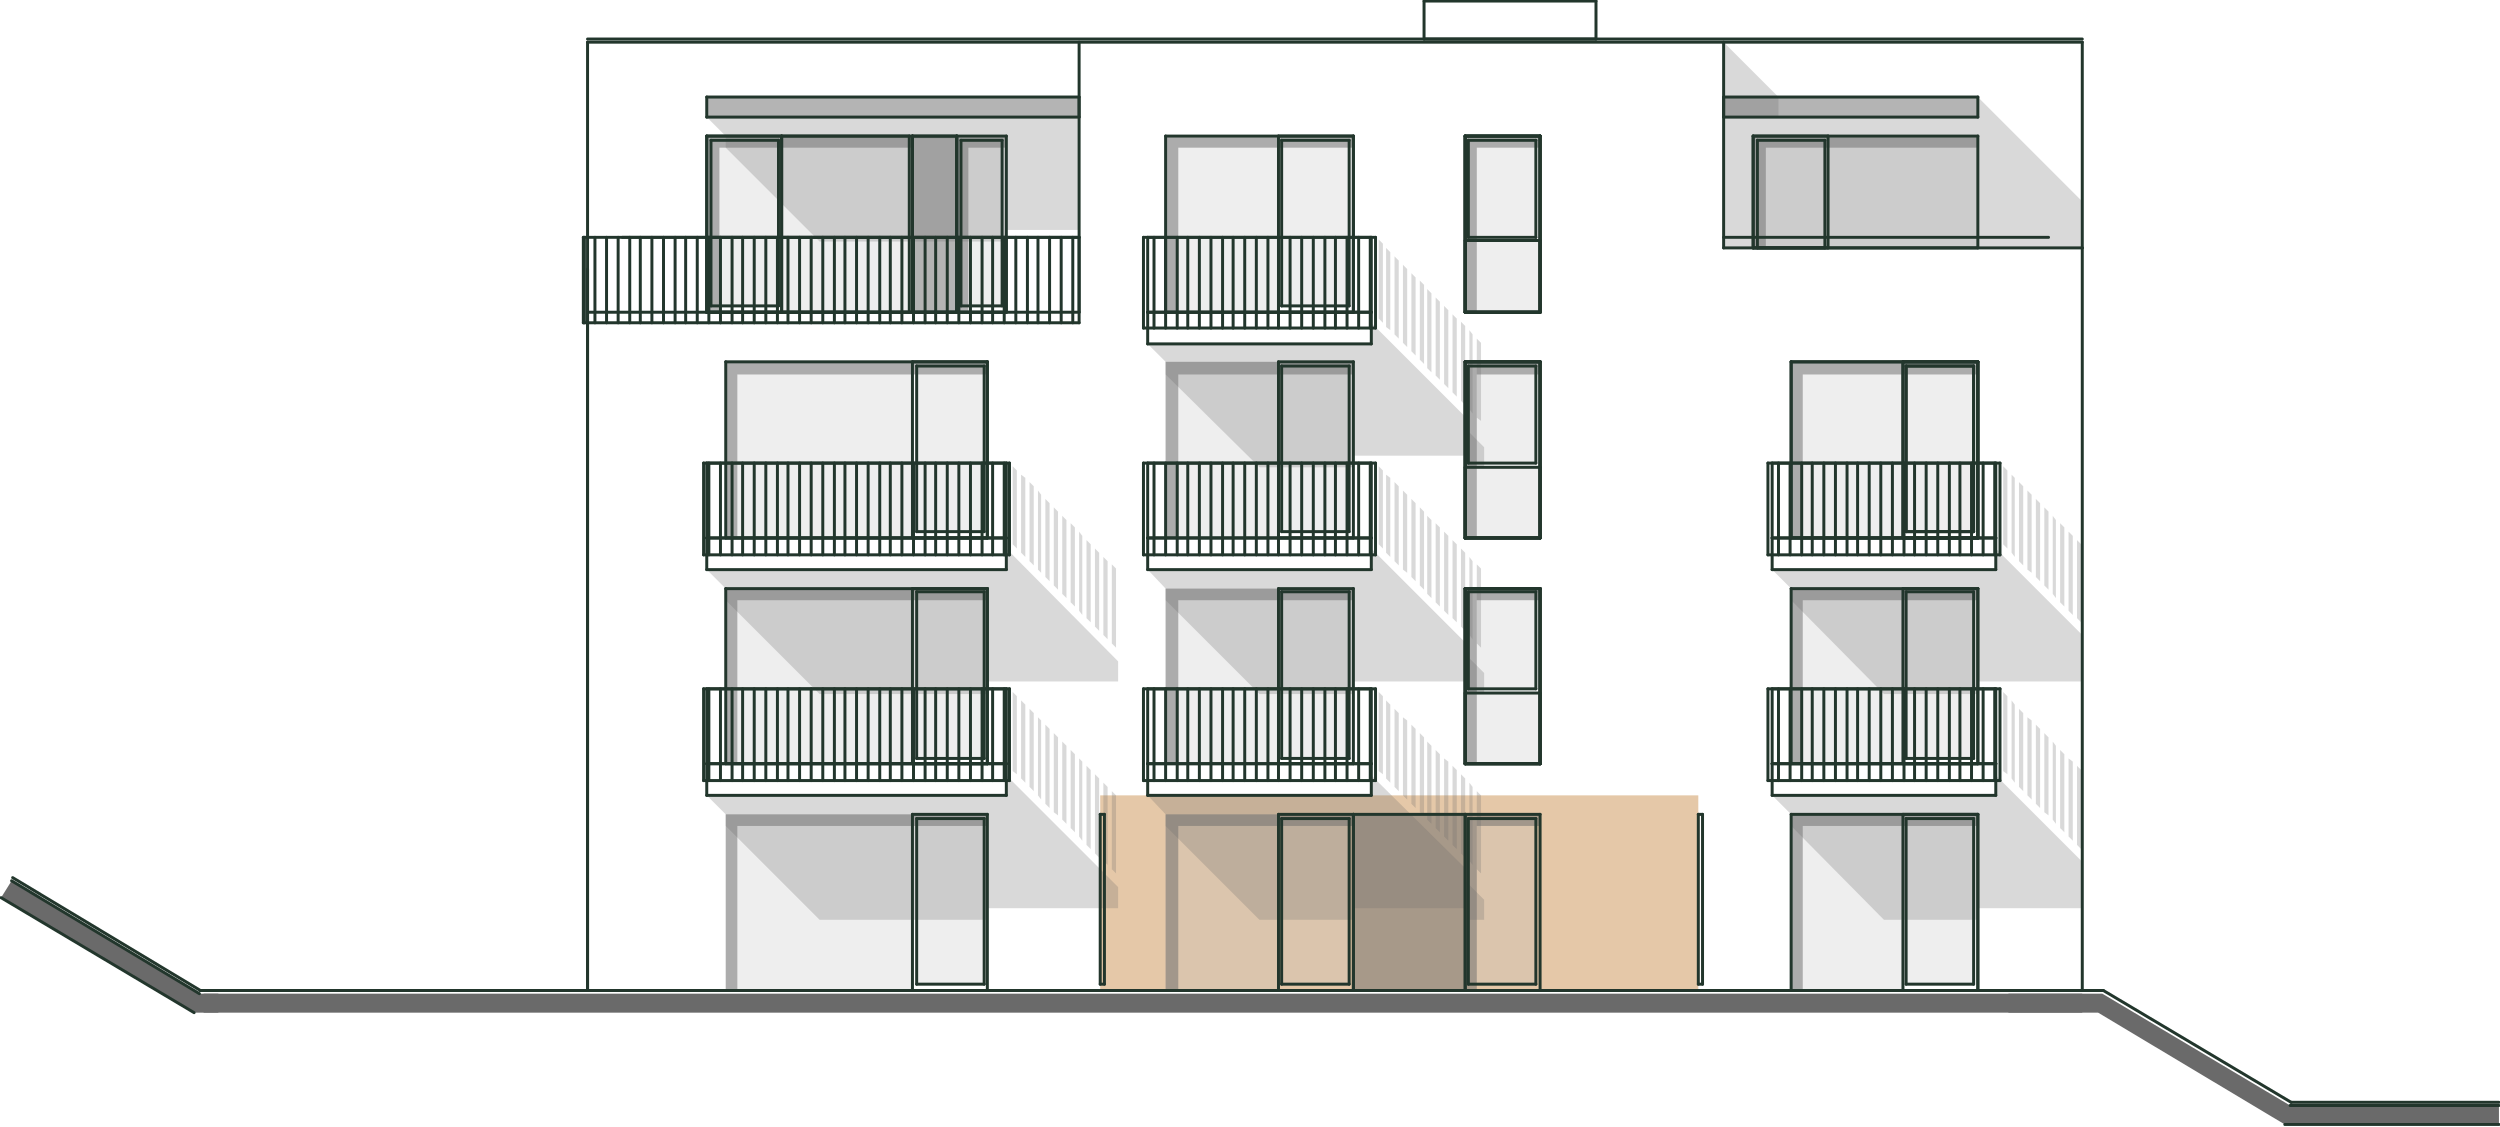 <?xml version="1.0" encoding="utf-8"?>
<!-- Generator: Adobe Illustrator 26.3.1, SVG Export Plug-In . SVG Version: 6.00 Build 0)  -->
<svg xmlns="http://www.w3.org/2000/svg" xmlns:xlink="http://www.w3.org/1999/xlink" version="1.1" x="0px" y="0px" viewBox="0 0 237 106.8" style="enable-background:new 0 0 237 106.8;" xml:space="preserve">
<style type="text/css">
	.st0{opacity:0.502;fill-rule:evenodd;clip-rule:evenodd;fill:#FFFF7F;}
	.st1{opacity:0.251;fill-rule:evenodd;clip-rule:evenodd;fill:#BDBDBD;}
	.st2{fill-rule:evenodd;clip-rule:evenodd;fill:#6A6A6A;}
	.st3{opacity:0.251;fill-rule:evenodd;clip-rule:evenodd;fill:#6A6A6A;}
	.st4{opacity:0.502;fill-rule:evenodd;clip-rule:evenodd;fill:#6A6A6A;}
	.st5{fill:none;stroke:#22362C;stroke-width:0.283;stroke-linecap:round;stroke-linejoin:round;stroke-miterlimit:10;}
</style>
<g id="overlays">
	<polyline id="g1" class="" points="55.7,93.9 55.7,75.4 104.3,75.4 104.3,93.9 55.7,93.9  " fill="transparent"/>
	<polyline id="g2" class="" points="161,93.9 161,75.4 104.3,75.4 104.3,93.9 161,93.9  " fill="#E5C8A8"/>
	<polyline id="g3" class="" points="161,93.9 161,75.4 197.3,75.4 197.3,93.9 161,93.9  " fill="transparent"/>
	<polyline id="g4" class="" points="55.7,53.9 55.7,75.4 104.3,75.4 104.3,53.9 55.7,53.9  " fill="transparent"/>
	<polyline id="g5" class="" points="161,53.9 161,75.4 104.3,75.4 104.3,53.9 161,53.9  " fill="transparent"/>
	<polyline id="g6" class="" points="161,53.9 161,75.4 197.3,75.4 197.3,53.9 161,53.9  " fill="transparent"/>
	<polyline id="g7" class="" points="55.7,53.9 55.7,32.5 104.3,32.5 104.3,53.9 55.7,53.9  " fill="transparent"/>
	<polyline id="g8" class="" points="161,53.9 161,32.5 104.3,32.5 104.3,53.9 161,53.9  " fill="transparent"/>
	<polyline id="g9" class="" points="161,53.9 161,32.5 197.3,32.5 197.3,53.9 161,53.9  " fill="transparent"/>
	<polyline id="g10" class="" points="55.7,3.8 55.7,32.5 104.3,32.5 104.3,3.8 55.7,3.8  " fill="transparent"/>
	<polyline id="g11" class="" points="161,3.8 161,32.5 104.3,32.5 104.3,3.8 161,3.8  " fill="transparent"/>
	<polyline id="g12" class="" points="161,3.8 161,32.5 197.3,32.5 197.3,3.8 161,3.8  " fill="transparent"/>
</g>
<g id="vyplne">
	<polyline class="st1" points="67.4,13.3 73.8,13.3 73.8,29 67.4,29 67.4,13.3  "/>
	<polyline class="st1" points="74.1,29.6 74.1,12.9 86.2,12.9 86.2,29.6 74.1,29.6  "/>
	<polyline class="st1" points="91.1,13.3 95,13.3 95,29 91.1,29 91.1,13.3  "/>
	<polyline class="st2" points="190.4,96 190.4,94.2 199.3,94.2 217.1,104.8 236.9,104.8 236.9,106.6 216.6,106.6 198.9,96 190.4,96     "/>
	<polyline class="st2" points="19.3,96 19.3,94.2 197.4,94.2 197.4,96 19.3,96  "/>
	<polyline class="st2" points="1.1,83.5 18.9,94.2 20.7,94.2 20.7,96 18.4,96 0.1,85.1 1.1,83.5  "/>
	<polyline class="st1" points="68.8,51 68.8,34.3 86.5,34.3 86.5,51 68.8,51  "/>
	<polyline class="st1" points="86.9,34.7 93.3,34.7 93.3,50.4 86.9,50.4 86.9,34.7  "/>
	<polyline class="st1" points="86.9,56.1 93.3,56.1 93.3,71.9 86.9,71.9 86.9,56.1  "/>
	<polyline class="st1" points="68.8,72.4 68.8,55.8 86.5,55.8 86.5,72.4 68.8,72.4  "/>
	<polyline class="st1" points="68.8,93.9 68.8,77.2 86.5,77.2 86.5,93.9 68.8,93.9  "/>
	<polyline class="st1" points="86.9,77.6 93.3,77.6 93.3,93.3 86.9,93.3 86.9,77.6  "/>
	<polyline class="st1" points="110.5,29.6 110.5,12.9 121.2,12.9 121.2,29.6 110.5,29.6  "/>
	<polyline class="st1" points="121.5,13.3 127.9,13.3 127.9,29 121.5,29 121.5,13.3  "/>
	<polyline class="st1" points="139.2,77.6 145.6,77.6 145.6,93.3 139.2,93.3 139.2,77.6  "/>
	<polyline class="st1" points="110.5,72.4 110.5,55.8 121.2,55.8 121.2,72.4 110.5,72.4  "/>
	<polyline class="st1" points="110.5,93.9 110.5,77.2 121.2,77.2 121.2,93.9 110.5,93.9  "/>
	<polyline class="st1" points="169.8,51 169.8,34.3 180.4,34.3 180.4,51 169.8,51  "/>
	<polyline class="st1" points="180.7,34.7 187.1,34.7 187.1,50.4 180.7,50.4 180.7,34.7  "/>
	<polyline class="st1" points="169.8,72.4 169.8,55.8 180.4,55.8 180.4,72.4 169.8,72.4  "/>
	<polyline class="st1" points="169.8,93.9 169.8,77.2 180.4,77.2 180.4,93.9 169.8,93.9  "/>
	<polyline class="st1" points="180.7,56.1 187.1,56.1 187.1,71.9 180.7,71.9 180.7,56.1  "/>
	<polyline class="st1" points="180.7,77.6 187.1,77.6 187.1,93.3 180.7,93.3 180.7,77.6  "/>
	<polyline class="st1" points="121.5,56.1 127.9,56.1 127.9,71.9 121.5,71.9 121.5,56.1  "/>
	<polyline class="st1" points="121.5,77.6 127.9,77.6 127.9,93.3 121.5,93.3 121.5,77.6  "/>
	<polyline class="st1" points="110.5,51 110.5,34.3 121.2,34.3 121.2,51 110.5,51  "/>
	<polyline class="st1" points="121.5,34.7 127.9,34.7 127.9,50.4 121.5,50.4 121.5,34.7  "/>
	<polyline class="st1" points="166.6,13.3 173,13.3 173,23.5 166.6,23.5 166.6,13.3  "/>
	<polyline class="st1" points="173.3,23.5 173.3,14 173.3,12.9 187.5,12.9 187.5,23.5 173.3,23.5  "/>
	<polyline class="st1" points="139.2,65.3 139.2,56.1 145.6,56.1 145.6,65.3 139.2,65.3  "/>
	<polyline class="st1" points="138.9,65.7 146,65.7 146,72.4 138.9,72.4 138.9,65.7  "/>
	<polyline class="st1" points="139.2,43.9 139.2,34.7 145.6,34.7 145.6,43.9 139.2,43.9  "/>
	<polyline class="st1" points="138.9,44.3 146,44.3 146,51 138.9,51 138.9,44.3  "/>
	<polyline class="st1" points="139.2,22.5 139.2,13.3 145.6,13.3 145.6,22.5 139.2,22.5  "/>
	<polyline class="st1" points="138.9,22.8 146,22.8 146,29.6 138.9,29.6 138.9,22.8  "/>
</g>
<g id="mekke_stiny">
	<polyline class="st3" points="95.4,11.1 102.3,11.1 102.3,21.8 95.4,21.8 95.4,22.9 88.3,22.9 81.2,22.9 77.7,22.9 68.8,14    68.8,12.9 67,11.1 95.4,11.1  "/>
	<polyline class="st3" points="100.7,56.3 100.7,48.9 101.1,49.3 101.1,56.7 100.7,56.3  "/>
	<polyline class="st3" points="101.5,57.1 101.5,49.6 101.9,50 101.9,57.5 101.5,57.1  "/>
	<polyline class="st3" points="99.9,55.5 99.9,48.1 100.3,48.5 100.3,55.9 99.9,55.5  "/>
	<polyline class="st3" points="99.1,54.7 99.1,47.3 99.5,47.7 99.5,55.1 99.1,54.7  "/>
	<polyline class="st3" points="98.4,54 98.4,46.5 98.7,46.9 98.7,54.3 98.4,54  "/>
	<polyline class="st3" points="97.6,53.2 97.6,45.7 98,46.1 98,53.6 97.6,53.2  "/>
	<polyline class="st3" points="96.8,52.4 96.8,45 97.2,45.3 97.2,52.8 96.8,52.4  "/>
	<polyline class="st3" points="96,51.6 96,44.2 96.4,44.6 96.4,52 96,51.6  "/>
	<polyline class="st3" points="102.3,57.9 102.3,50.4 102.6,50.8 102.6,58.3 102.3,57.9  "/>
	<polyline class="st3" points="103,58.6 103,51.2 103.4,51.6 103.4,59 103,58.6  "/>
	<polyline class="st3" points="103.8,59.4 103.8,52 104.2,52.4 104.2,59.8 103.8,59.4  "/>
	<polyline class="st3" points="104.6,60.2 104.6,52.8 105,53.2 105,60.6 104.6,60.2  "/>
	<polyline class="st3" points="105.4,61 105.4,53.5 105.8,53.9 105.8,61.4 105.4,61  "/>
	<polyline class="st3" points="100.7,77.7 100.7,70.3 101.1,70.7 101.1,78.1 100.7,77.7  "/>
	<polyline class="st3" points="101.5,78.5 101.5,71.1 101.9,71.5 101.9,78.9 101.5,78.5  "/>
	<polyline class="st3" points="99.9,77 99.9,69.5 100.3,69.9 100.3,77.3 99.9,77  "/>
	<polyline class="st3" points="99.1,76.2 99.1,68.7 99.5,69.1 99.5,76.6 99.1,76.2  "/>
	<polyline class="st3" points="98.4,75.4 98.4,68 98.7,68.3 98.7,75.8 98.4,75.4  "/>
	<polyline class="st3" points="97.6,74.6 97.6,67.2 98,67.6 98,75 97.6,74.6  "/>
	<polyline class="st3" points="96.8,73.8 96.8,66.4 97.2,66.8 97.2,74.2 96.8,73.8  "/>
	<polyline class="st3" points="96,73.1 96,65.6 96.4,66 96.4,73.4 96,73.1  "/>
	<polyline class="st3" points="102.3,79.3 102.3,71.9 102.6,72.2 102.6,79.7 102.3,79.3  "/>
	<polyline class="st3" points="103,80.1 103,72.6 103.4,73 103.4,80.5 103,80.1  "/>
	<polyline class="st3" points="103.8,80.9 103.8,73.4 104.2,73.8 104.2,81.3 103.8,80.9  "/>
	<polyline class="st3" points="104.6,81.6 104.6,74.2 105,74.6 105,82 104.6,81.6  "/>
	<polyline class="st3" points="105.4,82.4 105.4,75 105.8,75.4 105.8,82.8 105.4,82.4  "/>
	<polyline class="st3" points="95.4,54 95.4,52 106,62.7 106,64.6 93.6,64.6 93.6,65.8 77.7,65.8 68.8,56.9 68.8,55.8 67,54    95.4,54  "/>
	<polyline class="st3" points="95.4,75.4 95.4,73.5 106,84.1 106,86.1 93.6,86.1 93.6,87.2 77.7,87.2 68.8,78.3 68.8,77.2 67,75.4    95.4,75.4  "/>
	<polyline class="st3" points="130,32.6 130,30.6 138.9,39.5 138.9,40.6 140.7,42.4 140.7,44.3 138.9,44.3 138.9,43.2 128.3,43.2    128.3,44.3 119.4,44.3 110.5,35.5 110.5,34.3 108.8,32.6 130,32.6  "/>
	<polyline class="st3" points="130,75.4 130,73.5 138.9,82.3 138.9,83.5 140.7,85.3 140.7,87.2 138.9,87.2 138.9,86.1 128.3,86.1    128.3,87.2 119.4,87.2 110.5,78.3 110.5,77.2 108.8,75.4 130,75.4  "/>
	<polyline class="st3" points="135.3,34.9 135.3,27.4 135.7,27.8 135.7,35.3 135.3,34.9  "/>
	<polyline class="st3" points="136.1,35.6 136.1,28.2 136.5,28.6 136.5,36 136.1,35.6  "/>
	<polyline class="st3" points="134.6,34.1 134.6,26.6 135,27 135,34.5 134.6,34.1  "/>
	<polyline class="st3" points="133.8,33.3 133.8,25.9 134.2,26.3 134.2,33.7 133.8,33.3  "/>
	<polyline class="st3" points="133,32.5 133,25.1 133.4,25.5 133.4,32.9 133,32.5  "/>
	<polyline class="st3" points="132.2,31.7 132.2,24.3 132.6,24.7 132.6,32.1 132.2,31.7  "/>
	<polyline class="st3" points="131.4,31 131.4,23.5 131.8,23.9 131.8,31.3 131.4,31  "/>
	<polyline class="st3" points="130.7,30.2 130.7,22.7 131.1,23.1 131.1,30.6 130.7,30.2  "/>
	<polyline class="st3" points="136.9,36.4 136.9,29 137.3,29.4 137.3,36.8 136.9,36.4  "/>
	<polyline class="st3" points="137.7,37.2 137.7,29.8 138.1,30.2 138.1,37.6 137.7,37.2  "/>
	<polyline class="st3" points="138.5,38 138.5,30.5 138.9,30.9 138.9,38.4 138.5,38  "/>
	<polyline class="st3" points="139.3,38.8 139.3,31.3 139.6,31.7 139.6,39.2 139.3,38.8  "/>
	<polyline class="st3" points="140,39.6 140,32.1 140.4,32.5 140.4,39.9 140,39.6  "/>
	<polyline class="st3" points="189.2,54 189.2,52 197.4,60.2 197.4,64.6 187.5,64.6 187.5,65.8 178.6,65.8 169.8,56.9 169.8,55.8    168,54 189.2,54  "/>
	<polyline class="st3" points="189.2,75.4 189.2,73.5 197.4,81.7 197.4,86.1 187.5,86.1 187.5,87.2 178.6,87.2 169.8,78.3    169.8,77.2 168,75.4 189.2,75.4  "/>
	<polyline class="st3" points="194.6,56.3 194.6,48.9 194.9,49.3 194.9,56.7 194.6,56.3  "/>
	<polyline class="st3" points="195.3,57.1 195.3,49.6 195.7,50 195.7,57.5 195.3,57.1  "/>
	<polyline class="st3" points="193.8,55.5 193.8,48.1 194.2,48.5 194.2,55.9 193.8,55.5  "/>
	<polyline class="st3" points="193,54.7 193,47.3 193.4,47.7 193.4,55.1 193,54.7  "/>
	<polyline class="st3" points="192.2,54 192.2,46.5 192.6,46.9 192.6,54.3 192.2,54  "/>
	<polyline class="st3" points="191.4,53.2 191.4,45.7 191.8,46.1 191.8,53.6 191.4,53.2  "/>
	<polyline class="st3" points="190.7,52.4 190.7,45 191,45.3 191,52.8 190.7,52.4  "/>
	<polyline class="st3" points="189.9,51.6 189.9,44.2 190.3,44.6 190.3,52 189.9,51.6  "/>
	<polyline class="st3" points="196.1,57.9 196.1,50.4 196.5,50.8 196.5,58.3 196.1,57.9  "/>
	<polyline class="st3" points="196.9,58.6 196.9,51.2 197.3,51.6 197.3,59 196.9,58.6  "/>
	<polyline class="st3" points="194.6,77.7 194.6,70.3 194.9,70.7 194.9,78.1 194.6,77.7  "/>
	<polyline class="st3" points="195.3,78.5 195.3,71.1 195.7,71.5 195.7,78.9 195.3,78.5  "/>
	<polyline class="st3" points="193.8,77 193.8,69.5 194.2,69.9 194.2,77.3 193.8,77  "/>
	<polyline class="st3" points="193,76.2 193,68.7 193.4,69.1 193.4,76.6 193,76.2  "/>
	<polyline class="st3" points="192.2,75.4 192.2,68 192.6,68.3 192.6,75.8 192.2,75.4  "/>
	<polyline class="st3" points="191.4,74.6 191.4,67.2 191.8,67.6 191.8,75 191.4,74.6  "/>
	<polyline class="st3" points="190.7,73.8 190.7,66.4 191,66.8 191,74.2 190.7,73.8  "/>
	<polyline class="st3" points="189.9,73.1 189.9,65.6 190.3,66 190.3,73.4 189.9,73.1  "/>
	<polyline class="st3" points="196.1,79.3 196.1,71.9 196.5,72.2 196.5,79.7 196.1,79.3  "/>
	<polyline class="st3" points="196.9,80.1 196.9,72.6 197.3,73 197.3,80.5 196.9,80.1  "/>
	<polyline class="st3" points="135.3,77.7 135.3,70.3 135.7,70.7 135.7,78.1 135.3,77.7  "/>
	<polyline class="st3" points="136.1,78.5 136.1,71.1 136.5,71.5 136.5,78.9 136.1,78.5  "/>
	<polyline class="st3" points="134.6,77 134.6,69.5 135,69.9 135,77.3 134.6,77  "/>
	<polyline class="st3" points="133.8,76.2 133.8,68.7 134.2,69.1 134.2,76.6 133.8,76.2  "/>
	<polyline class="st3" points="133,75.4 133,68 133.4,68.3 133.4,75.8 133,75.4  "/>
	<polyline class="st3" points="132.2,74.6 132.2,67.2 132.6,67.6 132.6,75 132.2,74.6  "/>
	<polyline class="st3" points="131.4,73.8 131.4,66.4 131.8,66.8 131.8,74.2 131.4,73.8  "/>
	<polyline class="st3" points="130.7,73.1 130.7,65.6 131.1,66 131.1,73.4 130.7,73.1  "/>
	<polyline class="st3" points="136.9,79.3 136.9,71.9 137.3,72.2 137.3,79.7 136.9,79.3  "/>
	<polyline class="st3" points="137.7,80.1 137.7,72.6 138.1,73 138.1,80.5 137.7,80.1  "/>
	<polyline class="st3" points="138.5,80.9 138.5,73.4 138.9,73.8 138.9,81.3 138.5,80.9  "/>
	<polyline class="st3" points="139.3,81.6 139.3,74.2 139.6,74.6 139.6,82 139.3,81.6  "/>
	<polyline class="st3" points="140,82.4 140,75 140.4,75.4 140.4,82.8 140,82.4  "/>
	<polyline class="st3" points="130,54 130,52 138.9,60.9 138.9,62 140.7,63.8 140.7,65.8 138.9,65.8 138.9,64.6 128.3,64.6    128.3,65.8 119.4,65.8 110.5,56.9 110.5,55.8 108.8,54 130,54  "/>
	<polyline class="st3" points="135.3,56.3 135.3,48.9 135.7,49.3 135.7,56.7 135.3,56.3  "/>
	<polyline class="st3" points="136.1,57.1 136.1,49.6 136.5,50 136.5,57.5 136.1,57.1  "/>
	<polyline class="st3" points="134.6,55.5 134.6,48.1 135,48.5 135,55.9 134.6,55.5  "/>
	<polyline class="st3" points="133.8,54.7 133.8,47.3 134.2,47.7 134.2,55.1 133.8,54.7  "/>
	<polyline class="st3" points="133,54 133,46.5 133.4,46.9 133.4,54.3 133,54  "/>
	<polyline class="st3" points="132.2,53.2 132.2,45.7 132.6,46.1 132.6,53.6 132.2,53.2  "/>
	<polyline class="st3" points="131.4,52.4 131.4,45 131.8,45.3 131.8,52.8 131.4,52.4  "/>
	<polyline class="st3" points="130.7,51.6 130.7,44.2 131.1,44.6 131.1,52 130.7,51.6  "/>
	<polyline class="st3" points="136.9,57.9 136.9,50.4 137.3,50.8 137.3,58.3 136.9,57.9  "/>
	<polyline class="st3" points="137.7,58.6 137.7,51.2 138.1,51.6 138.1,59 137.7,58.6  "/>
	<polyline class="st3" points="138.5,59.4 138.5,52 138.9,52.4 138.9,59.8 138.5,59.4  "/>
	<polyline class="st3" points="139.3,60.2 139.3,52.8 139.6,53.2 139.6,60.6 139.3,60.2  "/>
	<polyline class="st3" points="140,61 140,53.5 140.4,53.9 140.4,61.4 140,61  "/>
	<polyline class="st3" points="163.4,23.5 163.4,11.1 187.5,11.1 187.5,9.2 197.4,19.1 197.4,23.5 163.4,23.5  "/>
	<polyline class="st3" points="163.4,4 168.6,9.2 168.6,11.1 163.4,11.1 163.4,4  "/>
</g>
<g id="tvrde_stiny">
	<polyline class="st4" points="67,12.9 95.4,12.9 95.4,14 91.8,14 91.8,29.6 90.7,29.6 90.7,13.1 86.5,13.1 86.5,14 68.2,14    68.2,29.6 67,29.6 67,12.9  "/>
	<polyline class="st4" points="102.3,11.1 67,11.1 67,9.2 102.3,9.2 102.3,11.1  "/>
	<polyline class="st4" points="187.5,11.1 163.4,11.1 163.4,9.2 187.5,9.2 187.5,11.1  "/>
	<polyline class="st4" points="68.8,34.3 93.6,34.3 93.6,35.5 69.9,35.5 69.9,51 68.8,51 68.8,34.3  "/>
	<polyline class="st4" points="68.8,55.8 93.6,55.8 93.6,56.9 69.9,56.9 69.9,72.4 68.8,72.4 68.8,55.8  "/>
	<polyline class="st4" points="68.8,77.2 93.6,77.2 93.6,78.3 69.9,78.3 69.9,93.9 68.8,93.9 68.8,77.2  "/>
	<polyline class="st4" points="110.5,12.9 128.3,12.9 128.3,14 111.7,14 111.7,29.6 110.5,29.6 110.5,12.9  "/>
	<polyline class="st4" points="138.9,77.2 146,77.2 146,78.3 140,78.3 140,93.9 138.9,93.9 138.9,77.2  "/>
	<polyline class="st4" points="110.5,55.8 128.3,55.8 128.3,56.9 111.7,56.9 111.7,72.4 110.5,72.4 110.5,55.8  "/>
	<polyline class="st4" points="110.5,77.2 128.3,77.2 128.3,78.3 111.7,78.3 111.7,93.9 110.5,93.9 110.5,77.2  "/>
	<polyline class="st4" points="128.3,77.2 138.9,77.2 138.9,93.9 128.3,93.9 128.3,77.2  "/>
	<polyline class="st4" points="169.8,34.3 187.5,34.3 187.5,35.5 170.9,35.5 170.9,51 169.8,51 169.8,34.3  "/>
	<polyline class="st4" points="169.8,55.8 187.5,55.8 187.5,56.9 170.9,56.9 170.9,72.4 169.8,72.4 169.8,55.8  "/>
	<polyline class="st4" points="169.8,77.2 187.5,77.2 187.5,78.3 170.9,78.3 170.9,93.9 169.8,93.9 169.8,77.2  "/>
	<polyline class="st4" points="110.5,34.3 128.3,34.3 128.3,35.5 111.7,35.5 111.7,51 110.5,51 110.5,34.3  "/>
	<polyline class="st4" points="86.5,12.9 90.7,12.9 90.7,29.6 86.5,29.6 86.5,12.9  "/>
	<polyline class="st4" points="166.2,12.9 187.5,12.9 187.5,14 167.4,14 167.4,23.5 166.2,23.5 166.2,12.9  "/>
	<polyline class="st4" points="138.9,55.8 146,55.8 146,56.9 140,56.9 140,72.4 138.9,72.4 138.9,55.8  "/>
	<polyline class="st4" points="138.9,34.3 146,34.3 146,35.5 140,35.5 140,51 138.9,51 138.9,34.3  "/>
	<polyline class="st4" points="138.9,12.9 146,12.9 146,14 140,14 140,29.6 138.9,29.6 138.9,12.9  "/>
</g>
<g id="vykres">
	<line class="st5" x1="55.4" y1="22.5" x2="55.4" y2="30.6"/>
	<line class="st5" x1="56.4" y1="22.5" x2="56.4" y2="30.6"/>
	<line class="st5" x1="57.5" y1="22.5" x2="57.5" y2="30.6"/>
	<line class="st5" x1="58.6" y1="22.5" x2="58.6" y2="30.6"/>
	<line class="st5" x1="59.7" y1="22.5" x2="59.7" y2="30.6"/>
	<line class="st5" x1="60.7" y1="22.5" x2="60.7" y2="30.6"/>
	<line class="st5" x1="61.8" y1="22.5" x2="61.8" y2="30.6"/>
	<line class="st5" x1="62.9" y1="22.5" x2="62.9" y2="30.6"/>
	<line class="st5" x1="64" y1="22.5" x2="64" y2="30.6"/>
	<line class="st5" x1="65" y1="22.5" x2="65" y2="30.6"/>
	<line class="st5" x1="66.1" y1="22.5" x2="66.1" y2="30.6"/>
	<line class="st5" x1="67.2" y1="22.5" x2="67.2" y2="30.6"/>
	<line class="st5" x1="68.3" y1="22.5" x2="68.3" y2="30.6"/>
	<line class="st5" x1="69.4" y1="22.5" x2="69.4" y2="30.6"/>
	<line class="st5" x1="70.4" y1="22.5" x2="70.4" y2="30.6"/>
	<line class="st5" x1="71.5" y1="22.5" x2="71.5" y2="30.6"/>
	<line class="st5" x1="72.6" y1="22.5" x2="72.6" y2="30.6"/>
	<line class="st5" x1="73.7" y1="22.5" x2="73.7" y2="30.6"/>
	<line class="st5" x1="74.7" y1="22.5" x2="74.7" y2="30.6"/>
	<line class="st5" x1="75.8" y1="22.5" x2="75.8" y2="30.6"/>
	<line class="st5" x1="76.9" y1="22.5" x2="76.9" y2="30.6"/>
	<line class="st5" x1="78" y1="22.5" x2="78" y2="30.6"/>
	<line class="st5" x1="79.1" y1="22.5" x2="79.1" y2="30.6"/>
	<line class="st5" x1="80.1" y1="22.5" x2="80.1" y2="30.6"/>
	<line class="st5" x1="81.2" y1="22.5" x2="81.2" y2="30.6"/>
	<line class="st5" x1="82.3" y1="22.5" x2="82.3" y2="30.6"/>
	<line class="st5" x1="83.4" y1="22.5" x2="83.4" y2="30.6"/>
	<line class="st5" x1="84.4" y1="22.5" x2="84.4" y2="30.6"/>
	<line class="st5" x1="85.5" y1="22.5" x2="85.5" y2="30.6"/>
	<line class="st5" x1="86.6" y1="22.5" x2="86.6" y2="30.6"/>
	<line class="st5" x1="87.7" y1="22.5" x2="87.7" y2="30.6"/>
	<line class="st5" x1="88.7" y1="22.5" x2="88.7" y2="30.6"/>
	<line class="st5" x1="89.8" y1="22.5" x2="89.8" y2="30.6"/>
	<line class="st5" x1="90.9" y1="22.5" x2="90.9" y2="30.6"/>
	<line class="st5" x1="92" y1="22.5" x2="92" y2="30.6"/>
	<line class="st5" x1="93.1" y1="22.5" x2="93.1" y2="30.6"/>
	<line class="st5" x1="94.1" y1="22.5" x2="94.1" y2="30.6"/>
	<line class="st5" x1="95.2" y1="22.5" x2="95.2" y2="30.6"/>
	<line class="st5" x1="96.3" y1="22.5" x2="96.3" y2="30.6"/>
	<line class="st5" x1="97.4" y1="22.5" x2="97.4" y2="30.6"/>
	<line class="st5" x1="98.4" y1="22.5" x2="98.4" y2="30.6"/>
	<line class="st5" x1="99.5" y1="22.5" x2="99.5" y2="30.6"/>
	<line class="st5" x1="100.6" y1="22.5" x2="100.6" y2="30.6"/>
	<line class="st5" x1="101.7" y1="22.5" x2="101.7" y2="30.6"/>
	<line class="st5" x1="55.3" y1="22.5" x2="102.3" y2="22.5"/>
	<line class="st5" x1="102.3" y1="22.5" x2="102.3" y2="30.6"/>
	<line class="st5" x1="102.3" y1="30.6" x2="55.3" y2="30.6"/>
	<line class="st5" x1="55.3" y1="30.6" x2="55.3" y2="22.5"/>
	<line class="st5" x1="67.2" y1="43.9" x2="67.2" y2="52.6"/>
	<line class="st5" x1="68.3" y1="43.9" x2="68.3" y2="52.6"/>
	<line class="st5" x1="69.4" y1="43.9" x2="69.4" y2="52.6"/>
	<line class="st5" x1="70.4" y1="43.9" x2="70.4" y2="52.6"/>
	<line class="st5" x1="71.5" y1="43.9" x2="71.5" y2="52.6"/>
	<line class="st5" x1="72.6" y1="43.9" x2="72.6" y2="52.6"/>
	<line class="st5" x1="73.7" y1="43.9" x2="73.7" y2="52.6"/>
	<line class="st5" x1="74.7" y1="43.9" x2="74.7" y2="52.6"/>
	<line class="st5" x1="75.8" y1="43.9" x2="75.8" y2="52.6"/>
	<line class="st5" x1="76.9" y1="43.9" x2="76.9" y2="52.6"/>
	<line class="st5" x1="78" y1="43.9" x2="78" y2="52.6"/>
	<line class="st5" x1="79.1" y1="43.9" x2="79.1" y2="52.6"/>
	<line class="st5" x1="80.1" y1="43.9" x2="80.1" y2="52.6"/>
	<line class="st5" x1="81.2" y1="43.9" x2="81.2" y2="52.6"/>
	<line class="st5" x1="82.3" y1="43.9" x2="82.3" y2="52.6"/>
	<line class="st5" x1="83.4" y1="43.9" x2="83.4" y2="52.6"/>
	<line class="st5" x1="84.4" y1="43.9" x2="84.4" y2="52.6"/>
	<line class="st5" x1="85.5" y1="43.9" x2="85.5" y2="52.6"/>
	<line class="st5" x1="86.6" y1="43.9" x2="86.6" y2="52.6"/>
	<line class="st5" x1="87.7" y1="43.9" x2="87.7" y2="52.6"/>
	<line class="st5" x1="88.7" y1="43.9" x2="88.7" y2="52.6"/>
	<line class="st5" x1="89.8" y1="43.9" x2="89.8" y2="52.6"/>
	<line class="st5" x1="90.9" y1="43.9" x2="90.9" y2="52.6"/>
	<line class="st5" x1="92" y1="43.9" x2="92" y2="52.6"/>
	<line class="st5" x1="93.1" y1="43.9" x2="93.1" y2="52.6"/>
	<line class="st5" x1="94.1" y1="43.9" x2="94.1" y2="52.6"/>
	<line class="st5" x1="95.2" y1="43.9" x2="95.2" y2="52.6"/>
	<line class="st5" x1="66.7" y1="43.9" x2="95.7" y2="43.9"/>
	<line class="st5" x1="95.7" y1="43.9" x2="95.7" y2="52.6"/>
	<line class="st5" x1="95.7" y1="52.6" x2="66.7" y2="52.6"/>
	<line class="st5" x1="66.7" y1="52.6" x2="66.7" y2="43.9"/>
	<line class="st5" x1="67.2" y1="65.3" x2="67.2" y2="74"/>
	<line class="st5" x1="68.3" y1="65.3" x2="68.3" y2="74"/>
	<line class="st5" x1="69.4" y1="65.3" x2="69.4" y2="74"/>
	<line class="st5" x1="70.4" y1="65.3" x2="70.4" y2="74"/>
	<line class="st5" x1="71.5" y1="65.3" x2="71.5" y2="74"/>
	<line class="st5" x1="72.6" y1="65.3" x2="72.6" y2="74"/>
	<line class="st5" x1="73.7" y1="65.3" x2="73.7" y2="74"/>
	<line class="st5" x1="74.7" y1="65.3" x2="74.7" y2="74"/>
	<line class="st5" x1="75.8" y1="65.3" x2="75.8" y2="74"/>
	<line class="st5" x1="76.9" y1="65.3" x2="76.9" y2="74"/>
	<line class="st5" x1="78" y1="65.3" x2="78" y2="74"/>
	<line class="st5" x1="79.1" y1="65.3" x2="79.1" y2="74"/>
	<line class="st5" x1="80.1" y1="65.3" x2="80.1" y2="74"/>
	<line class="st5" x1="81.2" y1="65.3" x2="81.2" y2="74"/>
	<line class="st5" x1="82.3" y1="65.3" x2="82.3" y2="74"/>
	<line class="st5" x1="83.4" y1="65.3" x2="83.4" y2="74"/>
	<line class="st5" x1="84.4" y1="65.3" x2="84.4" y2="74"/>
	<line class="st5" x1="85.5" y1="65.3" x2="85.5" y2="74"/>
	<line class="st5" x1="86.6" y1="65.3" x2="86.6" y2="74"/>
	<line class="st5" x1="87.7" y1="65.3" x2="87.7" y2="74"/>
	<line class="st5" x1="88.7" y1="65.3" x2="88.7" y2="74"/>
	<line class="st5" x1="89.8" y1="65.3" x2="89.8" y2="74"/>
	<line class="st5" x1="90.9" y1="65.3" x2="90.9" y2="74"/>
	<line class="st5" x1="92" y1="65.3" x2="92" y2="74"/>
	<line class="st5" x1="93.1" y1="65.3" x2="93.1" y2="74"/>
	<line class="st5" x1="94.1" y1="65.3" x2="94.1" y2="74"/>
	<line class="st5" x1="95.2" y1="65.3" x2="95.2" y2="74"/>
	<line class="st5" x1="66.7" y1="65.3" x2="95.7" y2="65.3"/>
	<line class="st5" x1="95.7" y1="65.3" x2="95.7" y2="74"/>
	<line class="st5" x1="95.7" y1="74" x2="66.7" y2="74"/>
	<line class="st5" x1="66.7" y1="74" x2="66.7" y2="65.3"/>
	<line class="st5" x1="109.4" y1="22.5" x2="109.4" y2="31.1"/>
	<line class="st5" x1="110.5" y1="22.5" x2="110.5" y2="31.1"/>
	<line class="st5" x1="111.6" y1="22.5" x2="111.6" y2="31.1"/>
	<line class="st5" x1="112.6" y1="22.5" x2="112.6" y2="31.1"/>
	<line class="st5" x1="113.7" y1="22.5" x2="113.7" y2="31.1"/>
	<line class="st5" x1="114.8" y1="22.5" x2="114.8" y2="31.1"/>
	<line class="st5" x1="115.9" y1="22.5" x2="115.9" y2="31.1"/>
	<line class="st5" x1="116.9" y1="22.5" x2="116.9" y2="31.1"/>
	<line class="st5" x1="118" y1="22.5" x2="118" y2="31.1"/>
	<line class="st5" x1="119.1" y1="22.5" x2="119.1" y2="31.1"/>
	<line class="st5" x1="120.2" y1="22.5" x2="120.2" y2="31.1"/>
	<line class="st5" x1="121.2" y1="22.5" x2="121.2" y2="31.1"/>
	<line class="st5" x1="122.3" y1="22.5" x2="122.3" y2="31.1"/>
	<line class="st5" x1="123.4" y1="22.5" x2="123.4" y2="31.1"/>
	<line class="st5" x1="124.5" y1="22.5" x2="124.5" y2="31.1"/>
	<line class="st5" x1="125.6" y1="22.5" x2="125.6" y2="31.1"/>
	<line class="st5" x1="126.6" y1="22.5" x2="126.6" y2="31.1"/>
	<line class="st5" x1="127.7" y1="22.5" x2="127.7" y2="31.1"/>
	<line class="st5" x1="128.8" y1="22.5" x2="128.8" y2="31.1"/>
	<line class="st5" x1="129.9" y1="22.5" x2="129.9" y2="31.1"/>
	<line class="st5" x1="108.4" y1="22.5" x2="130.4" y2="22.5"/>
	<line class="st5" x1="130.4" y1="22.5" x2="130.4" y2="31.1"/>
	<line class="st5" x1="130.4" y1="31.1" x2="108.4" y2="31.1"/>
	<line class="st5" x1="108.4" y1="31.1" x2="108.4" y2="22.5"/>
	<line class="st5" x1="109.4" y1="65.3" x2="109.4" y2="74"/>
	<line class="st5" x1="110.5" y1="65.3" x2="110.5" y2="74"/>
	<line class="st5" x1="111.6" y1="65.3" x2="111.6" y2="74"/>
	<line class="st5" x1="112.6" y1="65.3" x2="112.6" y2="74"/>
	<line class="st5" x1="113.7" y1="65.3" x2="113.7" y2="74"/>
	<line class="st5" x1="114.8" y1="65.3" x2="114.8" y2="74"/>
	<line class="st5" x1="115.9" y1="65.3" x2="115.9" y2="74"/>
	<line class="st5" x1="116.9" y1="65.3" x2="116.9" y2="74"/>
	<line class="st5" x1="118" y1="65.3" x2="118" y2="74"/>
	<line class="st5" x1="119.1" y1="65.3" x2="119.1" y2="74"/>
	<line class="st5" x1="120.2" y1="65.3" x2="120.2" y2="74"/>
	<line class="st5" x1="121.2" y1="65.3" x2="121.2" y2="74"/>
	<line class="st5" x1="122.3" y1="65.3" x2="122.3" y2="74"/>
	<line class="st5" x1="123.4" y1="65.3" x2="123.4" y2="74"/>
	<line class="st5" x1="124.5" y1="65.3" x2="124.5" y2="74"/>
	<line class="st5" x1="125.6" y1="65.3" x2="125.6" y2="74"/>
	<line class="st5" x1="126.6" y1="65.3" x2="126.6" y2="74"/>
	<line class="st5" x1="127.7" y1="65.3" x2="127.7" y2="74"/>
	<line class="st5" x1="128.8" y1="65.3" x2="128.8" y2="74"/>
	<line class="st5" x1="129.9" y1="65.3" x2="129.9" y2="74"/>
	<line class="st5" x1="108.4" y1="65.3" x2="130.4" y2="65.3"/>
	<line class="st5" x1="130.4" y1="65.3" x2="130.4" y2="74"/>
	<line class="st5" x1="130.4" y1="74" x2="108.4" y2="74"/>
	<line class="st5" x1="108.4" y1="74" x2="108.4" y2="65.3"/>
	<line class="st5" x1="128.3" y1="77.2" x2="138.9" y2="77.2"/>
	<line class="st5" x1="138.9" y1="77.2" x2="138.9" y2="93.9"/>
	<line class="st5" x1="138.9" y1="93.9" x2="128.3" y2="93.9"/>
	<line class="st5" x1="128.3" y1="93.9" x2="128.3" y2="77.2"/>
	<line class="st5" x1="168.6" y1="43.9" x2="168.6" y2="52.6"/>
	<line class="st5" x1="169.7" y1="43.9" x2="169.7" y2="52.6"/>
	<line class="st5" x1="170.8" y1="43.9" x2="170.8" y2="52.6"/>
	<line class="st5" x1="171.8" y1="43.9" x2="171.8" y2="52.6"/>
	<line class="st5" x1="172.9" y1="43.9" x2="172.9" y2="52.6"/>
	<line class="st5" x1="174" y1="43.9" x2="174" y2="52.6"/>
	<line class="st5" x1="175.1" y1="43.9" x2="175.1" y2="52.6"/>
	<line class="st5" x1="176.1" y1="43.9" x2="176.1" y2="52.6"/>
	<line class="st5" x1="177.2" y1="43.9" x2="177.2" y2="52.6"/>
	<line class="st5" x1="178.3" y1="43.9" x2="178.3" y2="52.6"/>
	<line class="st5" x1="179.4" y1="43.9" x2="179.4" y2="52.6"/>
	<line class="st5" x1="180.5" y1="43.9" x2="180.5" y2="52.6"/>
	<line class="st5" x1="181.5" y1="43.9" x2="181.5" y2="52.6"/>
	<line class="st5" x1="182.6" y1="43.9" x2="182.6" y2="52.6"/>
	<line class="st5" x1="183.7" y1="43.9" x2="183.7" y2="52.6"/>
	<line class="st5" x1="184.8" y1="43.9" x2="184.8" y2="52.6"/>
	<line class="st5" x1="185.8" y1="43.9" x2="185.8" y2="52.6"/>
	<line class="st5" x1="186.9" y1="43.9" x2="186.9" y2="52.6"/>
	<line class="st5" x1="188" y1="43.9" x2="188" y2="52.6"/>
	<line class="st5" x1="189.1" y1="43.9" x2="189.1" y2="52.6"/>
	<line class="st5" x1="167.6" y1="43.9" x2="189.6" y2="43.9"/>
	<line class="st5" x1="189.6" y1="43.9" x2="189.6" y2="52.6"/>
	<line class="st5" x1="189.6" y1="52.6" x2="167.6" y2="52.6"/>
	<line class="st5" x1="167.6" y1="52.6" x2="167.6" y2="43.9"/>
	<line class="st5" x1="168.6" y1="65.3" x2="168.6" y2="74"/>
	<line class="st5" x1="169.7" y1="65.3" x2="169.7" y2="74"/>
	<line class="st5" x1="170.8" y1="65.3" x2="170.8" y2="74"/>
	<line class="st5" x1="171.8" y1="65.3" x2="171.8" y2="74"/>
	<line class="st5" x1="172.9" y1="65.3" x2="172.9" y2="74"/>
	<line class="st5" x1="174" y1="65.3" x2="174" y2="74"/>
	<line class="st5" x1="175.1" y1="65.3" x2="175.1" y2="74"/>
	<line class="st5" x1="176.1" y1="65.3" x2="176.1" y2="74"/>
	<line class="st5" x1="177.2" y1="65.3" x2="177.2" y2="74"/>
	<line class="st5" x1="178.3" y1="65.3" x2="178.3" y2="74"/>
	<line class="st5" x1="179.4" y1="65.3" x2="179.4" y2="74"/>
	<line class="st5" x1="180.5" y1="65.3" x2="180.5" y2="74"/>
	<line class="st5" x1="181.5" y1="65.3" x2="181.5" y2="74"/>
	<line class="st5" x1="182.6" y1="65.3" x2="182.6" y2="74"/>
	<line class="st5" x1="183.7" y1="65.3" x2="183.7" y2="74"/>
	<line class="st5" x1="184.8" y1="65.3" x2="184.8" y2="74"/>
	<line class="st5" x1="185.8" y1="65.3" x2="185.8" y2="74"/>
	<line class="st5" x1="186.9" y1="65.3" x2="186.9" y2="74"/>
	<line class="st5" x1="188" y1="65.3" x2="188" y2="74"/>
	<line class="st5" x1="189.1" y1="65.3" x2="189.1" y2="74"/>
	<line class="st5" x1="167.6" y1="65.3" x2="189.6" y2="65.3"/>
	<line class="st5" x1="189.6" y1="65.3" x2="189.6" y2="74"/>
	<line class="st5" x1="189.6" y1="74" x2="167.6" y2="74"/>
	<line class="st5" x1="167.6" y1="74" x2="167.6" y2="65.3"/>
	<line class="st5" x1="109.4" y1="43.9" x2="109.4" y2="52.6"/>
	<line class="st5" x1="110.5" y1="43.9" x2="110.5" y2="52.6"/>
	<line class="st5" x1="111.6" y1="43.9" x2="111.6" y2="52.6"/>
	<line class="st5" x1="112.6" y1="43.9" x2="112.6" y2="52.6"/>
	<line class="st5" x1="113.7" y1="43.9" x2="113.7" y2="52.6"/>
	<line class="st5" x1="114.8" y1="43.9" x2="114.8" y2="52.6"/>
	<line class="st5" x1="115.9" y1="43.9" x2="115.9" y2="52.6"/>
	<line class="st5" x1="116.9" y1="43.9" x2="116.9" y2="52.6"/>
	<line class="st5" x1="118" y1="43.9" x2="118" y2="52.6"/>
	<line class="st5" x1="119.1" y1="43.9" x2="119.1" y2="52.6"/>
	<line class="st5" x1="120.2" y1="43.9" x2="120.2" y2="52.6"/>
	<line class="st5" x1="121.2" y1="43.9" x2="121.2" y2="52.6"/>
	<line class="st5" x1="122.3" y1="43.9" x2="122.3" y2="52.6"/>
	<line class="st5" x1="123.4" y1="43.9" x2="123.4" y2="52.6"/>
	<line class="st5" x1="124.5" y1="43.9" x2="124.5" y2="52.6"/>
	<line class="st5" x1="125.6" y1="43.9" x2="125.6" y2="52.6"/>
	<line class="st5" x1="126.6" y1="43.9" x2="126.6" y2="52.6"/>
	<line class="st5" x1="127.7" y1="43.9" x2="127.7" y2="52.6"/>
	<line class="st5" x1="128.8" y1="43.9" x2="128.8" y2="52.6"/>
	<line class="st5" x1="129.9" y1="43.9" x2="129.9" y2="52.6"/>
	<line class="st5" x1="108.4" y1="43.9" x2="130.4" y2="43.9"/>
	<line class="st5" x1="130.4" y1="43.9" x2="130.4" y2="52.6"/>
	<line class="st5" x1="130.4" y1="52.6" x2="108.4" y2="52.6"/>
	<line class="st5" x1="108.4" y1="52.6" x2="108.4" y2="43.9"/>
	<line class="st5" x1="86.5" y1="12.9" x2="90.7" y2="12.9"/>
	<line class="st5" x1="90.7" y1="12.9" x2="90.7" y2="29.6"/>
	<line class="st5" x1="90.7" y1="29.6" x2="86.5" y2="29.6"/>
	<line class="st5" x1="86.5" y1="29.6" x2="86.5" y2="12.9"/>
	<line class="st5" x1="197.4" y1="4" x2="55.7" y2="4"/>
	<line class="st5" x1="55.7" y1="4" x2="55.7" y2="93.9"/>
	<line class="st5" x1="197.4" y1="3.7" x2="55.7" y2="3.7"/>
	<line class="st5" x1="163.4" y1="23.5" x2="197.4" y2="23.5"/>
	<line class="st5" x1="163.4" y1="23.5" x2="163.4" y2="4"/>
	<line class="st5" x1="163.4" y1="22.5" x2="194.2" y2="22.5"/>
	<line class="st5" x1="102.3" y1="29.6" x2="55.7" y2="29.6"/>
	<line class="st5" x1="102.3" y1="29.6" x2="102.3" y2="4"/>
	<line class="st5" x1="102.3" y1="22.5" x2="59" y2="22.5"/>
	<line class="st5" x1="19" y1="93.9" x2="20.7" y2="93.9"/>
	<line class="st5" x1="131.6" y1="93.9" x2="104.7" y2="93.9"/>
	<line class="st5" x1="217.2" y1="104.5" x2="236.9" y2="104.5"/>
	<line class="st5" x1="199.4" y1="93.9" x2="190.4" y2="93.9"/>
	<line class="st5" x1="217.1" y1="104.8" x2="236.9" y2="104.8"/>
	<line class="st5" x1="1.1" y1="83.5" x2="18.9" y2="94.2"/>
	<line class="st5" x1="1.2" y1="83.2" x2="19" y2="93.9"/>
	<line class="st5" x1="0.1" y1="85.1" x2="18.4" y2="96"/>
	<line class="st5" x1="217.2" y1="104.5" x2="199.4" y2="93.9"/>
	<line class="st5" x1="216.6" y1="106.6" x2="236.9" y2="106.6"/>
	<line class="st5" x1="19" y1="93.9" x2="197.4" y2="93.9"/>
	<line class="st5" x1="132.5" y1="93.9" x2="105.6" y2="93.9"/>
	<line class="st5" x1="197.4" y1="93.9" x2="197.4" y2="23.5"/>
	<line class="st5" x1="55.7" y1="25.5" x2="55.7" y2="93.9"/>
	<line class="st5" x1="197.4" y1="23.5" x2="197.4" y2="4"/>
	<line class="st5" x1="130.8" y1="93.9" x2="55.7" y2="93.9"/>
	<line class="st5" x1="67" y1="12.9" x2="86.5" y2="12.9"/>
	<line class="st5" x1="86.5" y1="12.9" x2="86.5" y2="29.6"/>
	<line class="st5" x1="86.5" y1="29.6" x2="67" y2="29.6"/>
	<line class="st5" x1="67" y1="29.6" x2="67" y2="12.9"/>
	<line class="st5" x1="102.3" y1="9.2" x2="67" y2="9.2"/>
	<line class="st5" x1="67" y1="9.2" x2="67" y2="11.1"/>
	<line class="st5" x1="67" y1="11.1" x2="102.3" y2="11.1"/>
	<line class="st5" x1="102.3" y1="11.1" x2="102.3" y2="9.2"/>
	<line class="st5" x1="67" y1="29.6" x2="95.4" y2="29.6"/>
	<line class="st5" x1="95.4" y1="29.6" x2="95.4" y2="22.5"/>
	<line class="st5" x1="95.4" y1="22.5" x2="67" y2="22.5"/>
	<line class="st5" x1="67" y1="22.5" x2="67" y2="29.6"/>
	<line class="st5" x1="67" y1="12.9" x2="74.1" y2="12.9"/>
	<line class="st5" x1="74.1" y1="12.9" x2="74.1" y2="29.6"/>
	<line class="st5" x1="74.1" y1="29.6" x2="67" y2="29.6"/>
	<line class="st5" x1="67" y1="29.6" x2="67" y2="12.9"/>
	<line class="st5" x1="67.4" y1="13.3" x2="73.8" y2="13.3"/>
	<line class="st5" x1="73.8" y1="13.3" x2="73.8" y2="29"/>
	<line class="st5" x1="73.8" y1="29" x2="67.4" y2="29"/>
	<line class="st5" x1="67.4" y1="29" x2="67.4" y2="13.3"/>
	<line class="st5" x1="90.7" y1="12.9" x2="95.4" y2="12.9"/>
	<line class="st5" x1="95.4" y1="12.9" x2="95.4" y2="29.6"/>
	<line class="st5" x1="95.4" y1="29.6" x2="90.7" y2="29.6"/>
	<line class="st5" x1="90.7" y1="29.6" x2="90.7" y2="12.9"/>
	<line class="st5" x1="91.1" y1="13.3" x2="95" y2="13.3"/>
	<line class="st5" x1="95" y1="13.3" x2="95" y2="29"/>
	<line class="st5" x1="95" y1="29" x2="91.1" y2="29"/>
	<line class="st5" x1="91.1" y1="29" x2="91.1" y2="13.3"/>
	<line class="st5" x1="86.5" y1="12.9" x2="90.7" y2="12.9"/>
	<line class="st5" x1="90.7" y1="12.9" x2="90.7" y2="29.6"/>
	<line class="st5" x1="90.7" y1="29.6" x2="86.5" y2="29.6"/>
	<line class="st5" x1="86.5" y1="29.6" x2="86.5" y2="12.9"/>
	<line class="st5" x1="166.2" y1="12.9" x2="187.5" y2="12.9"/>
	<line class="st5" x1="187.5" y1="12.9" x2="187.5" y2="23.5"/>
	<line class="st5" x1="187.5" y1="23.5" x2="166.2" y2="23.5"/>
	<line class="st5" x1="166.2" y1="23.5" x2="166.2" y2="12.9"/>
	<line class="st5" x1="187.5" y1="9.2" x2="163.4" y2="9.2"/>
	<line class="st5" x1="163.4" y1="9.2" x2="163.4" y2="11.1"/>
	<line class="st5" x1="163.4" y1="11.1" x2="187.5" y2="11.1"/>
	<line class="st5" x1="187.5" y1="11.1" x2="187.5" y2="9.2"/>
	<line class="st5" x1="166.2" y1="12.9" x2="173.3" y2="12.9"/>
	<line class="st5" x1="173.3" y1="12.9" x2="173.3" y2="23.5"/>
	<line class="st5" x1="173.3" y1="23.5" x2="166.2" y2="23.5"/>
	<line class="st5" x1="166.2" y1="23.5" x2="166.2" y2="12.9"/>
	<line class="st5" x1="166.6" y1="13.3" x2="173" y2="13.3"/>
	<line class="st5" x1="173" y1="13.3" x2="173" y2="23.5"/>
	<line class="st5" x1="173" y1="23.5" x2="166.6" y2="23.5"/>
	<line class="st5" x1="166.6" y1="23.5" x2="166.6" y2="13.3"/>
	<line class="st5" x1="74.1" y1="12.9" x2="74.1" y2="29.6"/>
	<line class="st5" x1="74.1" y1="29.6" x2="86.2" y2="29.6"/>
	<line class="st5" x1="86.2" y1="29.6" x2="86.2" y2="12.9"/>
	<line class="st5" x1="86.2" y1="12.9" x2="74.1" y2="12.9"/>
	<line class="st5" x1="68.8" y1="34.3" x2="93.6" y2="34.3"/>
	<line class="st5" x1="93.6" y1="34.3" x2="93.6" y2="51"/>
	<line class="st5" x1="93.6" y1="51" x2="68.8" y2="51"/>
	<line class="st5" x1="68.8" y1="51" x2="68.8" y2="34.3"/>
	<line class="st5" x1="67" y1="51" x2="95.4" y2="51"/>
	<line class="st5" x1="95.4" y1="51" x2="95.4" y2="54"/>
	<line class="st5" x1="95.4" y1="54" x2="67" y2="54"/>
	<line class="st5" x1="67" y1="54" x2="67" y2="51"/>
	<line class="st5" x1="67" y1="51" x2="95.4" y2="51"/>
	<line class="st5" x1="95.4" y1="51" x2="95.4" y2="43.9"/>
	<line class="st5" x1="95.4" y1="43.9" x2="67" y2="43.9"/>
	<line class="st5" x1="67" y1="43.9" x2="67" y2="51"/>
	<line class="st5" x1="86.5" y1="34.3" x2="93.6" y2="34.3"/>
	<line class="st5" x1="93.6" y1="34.3" x2="93.6" y2="51"/>
	<line class="st5" x1="93.6" y1="51" x2="86.5" y2="51"/>
	<line class="st5" x1="86.5" y1="51" x2="86.5" y2="34.3"/>
	<line class="st5" x1="86.9" y1="34.7" x2="93.3" y2="34.7"/>
	<line class="st5" x1="93.3" y1="34.7" x2="93.3" y2="50.4"/>
	<line class="st5" x1="93.3" y1="50.4" x2="86.9" y2="50.4"/>
	<line class="st5" x1="86.9" y1="50.4" x2="86.9" y2="34.7"/>
	<line class="st5" x1="110.5" y1="12.9" x2="128.3" y2="12.9"/>
	<line class="st5" x1="128.3" y1="12.9" x2="128.3" y2="29.6"/>
	<line class="st5" x1="128.3" y1="29.6" x2="110.5" y2="29.6"/>
	<line class="st5" x1="110.5" y1="29.6" x2="110.5" y2="12.9"/>
	<line class="st5" x1="108.8" y1="29.6" x2="130" y2="29.6"/>
	<line class="st5" x1="130" y1="29.6" x2="130" y2="32.6"/>
	<line class="st5" x1="130" y1="32.6" x2="108.8" y2="32.6"/>
	<line class="st5" x1="108.8" y1="32.6" x2="108.8" y2="29.6"/>
	<line class="st5" x1="108.8" y1="72.4" x2="130" y2="72.4"/>
	<line class="st5" x1="130" y1="72.4" x2="130" y2="75.4"/>
	<line class="st5" x1="130" y1="75.4" x2="108.8" y2="75.4"/>
	<line class="st5" x1="108.8" y1="75.4" x2="108.8" y2="72.4"/>
	<line class="st5" x1="108.8" y1="29.6" x2="130" y2="29.6"/>
	<line class="st5" x1="130" y1="29.6" x2="130" y2="22.5"/>
	<line class="st5" x1="130" y1="22.5" x2="108.8" y2="22.5"/>
	<line class="st5" x1="108.8" y1="22.5" x2="108.8" y2="29.6"/>
	<line class="st5" x1="108.8" y1="72.4" x2="130" y2="72.4"/>
	<line class="st5" x1="130" y1="72.4" x2="130" y2="65.3"/>
	<line class="st5" x1="130" y1="65.3" x2="108.8" y2="65.3"/>
	<line class="st5" x1="108.8" y1="65.3" x2="108.8" y2="72.4"/>
	<line class="st5" x1="121.2" y1="12.9" x2="128.3" y2="12.9"/>
	<line class="st5" x1="128.3" y1="12.9" x2="128.3" y2="29.6"/>
	<line class="st5" x1="128.3" y1="29.6" x2="121.2" y2="29.6"/>
	<line class="st5" x1="121.2" y1="29.6" x2="121.2" y2="12.9"/>
	<line class="st5" x1="121.2" y1="55.8" x2="128.3" y2="55.8"/>
	<line class="st5" x1="128.3" y1="55.8" x2="128.3" y2="72.4"/>
	<line class="st5" x1="128.3" y1="72.4" x2="121.2" y2="72.4"/>
	<line class="st5" x1="121.2" y1="72.4" x2="121.2" y2="55.8"/>
	<line class="st5" x1="121.2" y1="77.2" x2="128.3" y2="77.2"/>
	<line class="st5" x1="128.3" y1="77.2" x2="128.3" y2="93.9"/>
	<line class="st5" x1="128.3" y1="93.9" x2="121.2" y2="93.9"/>
	<line class="st5" x1="121.2" y1="93.9" x2="121.2" y2="77.2"/>
	<line class="st5" x1="121.5" y1="13.3" x2="127.9" y2="13.3"/>
	<line class="st5" x1="127.9" y1="13.3" x2="127.9" y2="29"/>
	<line class="st5" x1="127.9" y1="29" x2="121.5" y2="29"/>
	<line class="st5" x1="121.5" y1="29" x2="121.5" y2="13.3"/>
	<line class="st5" x1="121.5" y1="56.1" x2="127.9" y2="56.1"/>
	<line class="st5" x1="127.9" y1="56.1" x2="127.9" y2="71.9"/>
	<line class="st5" x1="127.9" y1="71.9" x2="121.5" y2="71.9"/>
	<line class="st5" x1="121.5" y1="71.9" x2="121.5" y2="56.1"/>
	<line class="st5" x1="121.5" y1="77.6" x2="127.9" y2="77.6"/>
	<line class="st5" x1="127.9" y1="77.6" x2="127.9" y2="93.3"/>
	<line class="st5" x1="127.9" y1="93.3" x2="121.5" y2="93.3"/>
	<line class="st5" x1="121.5" y1="93.3" x2="121.5" y2="77.6"/>
	<line class="st5" x1="169.8" y1="34.3" x2="187.5" y2="34.3"/>
	<line class="st5" x1="187.5" y1="34.3" x2="187.5" y2="51"/>
	<line class="st5" x1="187.5" y1="51" x2="169.8" y2="51"/>
	<line class="st5" x1="169.8" y1="51" x2="169.8" y2="34.3"/>
	<line class="st5" x1="180.4" y1="34.3" x2="187.5" y2="34.3"/>
	<line class="st5" x1="187.5" y1="34.3" x2="187.5" y2="51"/>
	<line class="st5" x1="187.5" y1="51" x2="180.4" y2="51"/>
	<line class="st5" x1="180.4" y1="51" x2="180.4" y2="34.3"/>
	<line class="st5" x1="180.7" y1="34.7" x2="187.1" y2="34.7"/>
	<line class="st5" x1="187.1" y1="34.7" x2="187.1" y2="50.4"/>
	<line class="st5" x1="187.1" y1="50.4" x2="180.7" y2="50.4"/>
	<line class="st5" x1="180.7" y1="50.4" x2="180.7" y2="34.7"/>
	<line class="st5" x1="67" y1="72.4" x2="95.4" y2="72.4"/>
	<line class="st5" x1="95.4" y1="72.4" x2="95.4" y2="75.4"/>
	<line class="st5" x1="95.4" y1="75.4" x2="67" y2="75.4"/>
	<line class="st5" x1="67" y1="75.4" x2="67" y2="72.4"/>
	<line class="st5" x1="67" y1="72.4" x2="95.4" y2="72.4"/>
	<line class="st5" x1="95.4" y1="72.4" x2="95.4" y2="65.3"/>
	<line class="st5" x1="95.4" y1="65.3" x2="67" y2="65.3"/>
	<line class="st5" x1="67" y1="65.3" x2="67" y2="72.4"/>
	<line class="st5" x1="104.7" y1="93.3" x2="104.3" y2="93.3"/>
	<line class="st5" x1="104.3" y1="93.3" x2="104.3" y2="77.2"/>
	<line class="st5" x1="104.3" y1="77.2" x2="104.7" y2="77.2"/>
	<line class="st5" x1="104.7" y1="77.2" x2="104.7" y2="93.3"/>
	<line class="st5" x1="161.4" y1="93.3" x2="161" y2="93.3"/>
	<line class="st5" x1="161" y1="93.3" x2="161" y2="77.2"/>
	<line class="st5" x1="161" y1="77.2" x2="161.4" y2="77.2"/>
	<line class="st5" x1="161.4" y1="77.2" x2="161.4" y2="93.3"/>
	<line class="st5" x1="135" y1="0.1" x2="151.3" y2="0.1"/>
	<line class="st5" x1="151.3" y1="0.1" x2="151.3" y2="3.7"/>
	<line class="st5" x1="151.3" y1="3.7" x2="135" y2="3.7"/>
	<line class="st5" x1="135" y1="3.7" x2="135" y2="0.1"/>
	<line class="st5" x1="68.8" y1="55.8" x2="93.6" y2="55.8"/>
	<line class="st5" x1="93.6" y1="55.8" x2="93.6" y2="72.4"/>
	<line class="st5" x1="93.6" y1="72.4" x2="68.8" y2="72.4"/>
	<line class="st5" x1="68.8" y1="72.4" x2="68.8" y2="55.8"/>
	<line class="st5" x1="86.5" y1="55.8" x2="93.6" y2="55.8"/>
	<line class="st5" x1="93.6" y1="55.8" x2="93.6" y2="72.4"/>
	<line class="st5" x1="93.6" y1="72.4" x2="86.5" y2="72.4"/>
	<line class="st5" x1="86.5" y1="72.4" x2="86.5" y2="55.8"/>
	<line class="st5" x1="86.9" y1="56.1" x2="93.3" y2="56.1"/>
	<line class="st5" x1="93.3" y1="56.1" x2="93.3" y2="71.9"/>
	<line class="st5" x1="93.3" y1="71.9" x2="86.9" y2="71.9"/>
	<line class="st5" x1="86.9" y1="71.9" x2="86.9" y2="56.1"/>
	<line class="st5" x1="86.5" y1="77.2" x2="93.6" y2="77.2"/>
	<line class="st5" x1="93.6" y1="77.2" x2="93.6" y2="93.9"/>
	<line class="st5" x1="93.6" y1="93.9" x2="86.5" y2="93.9"/>
	<line class="st5" x1="86.5" y1="93.9" x2="86.5" y2="77.2"/>
	<line class="st5" x1="86.9" y1="77.6" x2="93.3" y2="77.6"/>
	<line class="st5" x1="93.3" y1="77.6" x2="93.3" y2="93.3"/>
	<line class="st5" x1="93.3" y1="93.3" x2="86.9" y2="93.3"/>
	<line class="st5" x1="86.9" y1="93.3" x2="86.9" y2="77.6"/>
	<line class="st5" x1="138.9" y1="77.2" x2="146" y2="77.2"/>
	<line class="st5" x1="146" y1="77.2" x2="146" y2="93.9"/>
	<line class="st5" x1="146" y1="93.9" x2="138.9" y2="93.9"/>
	<line class="st5" x1="138.9" y1="93.9" x2="138.9" y2="77.2"/>
	<line class="st5" x1="139.2" y1="77.6" x2="145.6" y2="77.6"/>
	<line class="st5" x1="145.6" y1="77.6" x2="145.6" y2="93.3"/>
	<line class="st5" x1="145.6" y1="93.3" x2="139.2" y2="93.3"/>
	<line class="st5" x1="139.2" y1="93.3" x2="139.2" y2="77.6"/>
	<line class="st5" x1="169.8" y1="34.3" x2="187.5" y2="34.3"/>
	<line class="st5" x1="187.5" y1="34.3" x2="187.5" y2="51"/>
	<line class="st5" x1="187.5" y1="51" x2="169.8" y2="51"/>
	<line class="st5" x1="169.8" y1="51" x2="169.8" y2="34.3"/>
	<line class="st5" x1="168" y1="51" x2="189.2" y2="51"/>
	<line class="st5" x1="189.2" y1="51" x2="189.2" y2="54"/>
	<line class="st5" x1="189.2" y1="54" x2="168" y2="54"/>
	<line class="st5" x1="168" y1="54" x2="168" y2="51"/>
	<line class="st5" x1="168" y1="72.4" x2="189.2" y2="72.4"/>
	<line class="st5" x1="189.2" y1="72.4" x2="189.2" y2="75.4"/>
	<line class="st5" x1="189.2" y1="75.4" x2="168" y2="75.4"/>
	<line class="st5" x1="168" y1="75.4" x2="168" y2="72.4"/>
	<line class="st5" x1="168" y1="51" x2="189.2" y2="51"/>
	<line class="st5" x1="189.2" y1="51" x2="189.2" y2="43.9"/>
	<line class="st5" x1="189.2" y1="43.9" x2="168" y2="43.9"/>
	<line class="st5" x1="168" y1="43.9" x2="168" y2="51"/>
	<line class="st5" x1="168" y1="72.4" x2="189.2" y2="72.4"/>
	<line class="st5" x1="189.2" y1="72.4" x2="189.2" y2="65.3"/>
	<line class="st5" x1="189.2" y1="65.3" x2="168" y2="65.3"/>
	<line class="st5" x1="168" y1="65.3" x2="168" y2="72.4"/>
	<line class="st5" x1="180.4" y1="34.3" x2="187.5" y2="34.3"/>
	<line class="st5" x1="187.5" y1="34.3" x2="187.5" y2="51"/>
	<line class="st5" x1="187.5" y1="51" x2="180.4" y2="51"/>
	<line class="st5" x1="180.4" y1="51" x2="180.4" y2="34.3"/>
	<line class="st5" x1="180.4" y1="55.8" x2="187.5" y2="55.8"/>
	<line class="st5" x1="187.5" y1="55.8" x2="187.5" y2="72.4"/>
	<line class="st5" x1="187.5" y1="72.4" x2="180.4" y2="72.4"/>
	<line class="st5" x1="180.4" y1="72.4" x2="180.4" y2="55.8"/>
	<line class="st5" x1="180.7" y1="34.7" x2="187.1" y2="34.7"/>
	<line class="st5" x1="187.1" y1="34.7" x2="187.1" y2="50.4"/>
	<line class="st5" x1="187.1" y1="50.4" x2="180.7" y2="50.4"/>
	<line class="st5" x1="180.7" y1="50.4" x2="180.7" y2="34.7"/>
	<line class="st5" x1="180.7" y1="56.1" x2="187.1" y2="56.1"/>
	<line class="st5" x1="187.1" y1="56.1" x2="187.1" y2="71.9"/>
	<line class="st5" x1="187.1" y1="71.9" x2="180.7" y2="71.9"/>
	<line class="st5" x1="180.7" y1="71.9" x2="180.7" y2="56.1"/>
	<line class="st5" x1="180.4" y1="77.2" x2="187.5" y2="77.2"/>
	<line class="st5" x1="187.5" y1="77.2" x2="187.5" y2="93.9"/>
	<line class="st5" x1="187.5" y1="93.9" x2="180.4" y2="93.9"/>
	<line class="st5" x1="180.4" y1="93.9" x2="180.4" y2="77.2"/>
	<line class="st5" x1="180.7" y1="77.6" x2="187.1" y2="77.6"/>
	<line class="st5" x1="187.1" y1="77.6" x2="187.1" y2="93.3"/>
	<line class="st5" x1="187.1" y1="93.3" x2="180.7" y2="93.3"/>
	<line class="st5" x1="180.7" y1="93.3" x2="180.7" y2="77.6"/>
	<line class="st5" x1="169.8" y1="55.8" x2="187.5" y2="55.8"/>
	<line class="st5" x1="187.5" y1="55.8" x2="187.5" y2="72.4"/>
	<line class="st5" x1="187.5" y1="72.4" x2="169.8" y2="72.4"/>
	<line class="st5" x1="169.8" y1="72.4" x2="169.8" y2="55.8"/>
	<line class="st5" x1="169.8" y1="77.2" x2="187.5" y2="77.2"/>
	<line class="st5" x1="187.5" y1="77.2" x2="187.5" y2="93.9"/>
	<line class="st5" x1="187.5" y1="93.9" x2="169.8" y2="93.9"/>
	<line class="st5" x1="169.8" y1="93.9" x2="169.8" y2="77.2"/>
	<line class="st5" x1="108.8" y1="51" x2="130" y2="51"/>
	<line class="st5" x1="130" y1="51" x2="130" y2="54"/>
	<line class="st5" x1="130" y1="54" x2="108.8" y2="54"/>
	<line class="st5" x1="108.8" y1="54" x2="108.8" y2="51"/>
	<line class="st5" x1="108.8" y1="51" x2="130" y2="51"/>
	<line class="st5" x1="130" y1="51" x2="130" y2="43.9"/>
	<line class="st5" x1="130" y1="43.9" x2="108.8" y2="43.9"/>
	<line class="st5" x1="108.8" y1="43.9" x2="108.8" y2="51"/>
	<line class="st5" x1="121.2" y1="34.3" x2="128.3" y2="34.3"/>
	<line class="st5" x1="128.3" y1="34.3" x2="128.3" y2="51"/>
	<line class="st5" x1="128.3" y1="51" x2="121.2" y2="51"/>
	<line class="st5" x1="121.2" y1="51" x2="121.2" y2="34.3"/>
	<line class="st5" x1="121.5" y1="34.7" x2="127.9" y2="34.7"/>
	<line class="st5" x1="127.9" y1="34.7" x2="127.9" y2="50.4"/>
	<line class="st5" x1="127.9" y1="50.4" x2="121.5" y2="50.4"/>
	<line class="st5" x1="121.5" y1="50.4" x2="121.5" y2="34.7"/>
	<line class="st5" x1="138.9" y1="72.4" x2="146" y2="72.4"/>
	<line class="st5" x1="146" y1="72.4" x2="146" y2="55.8"/>
	<line class="st5" x1="146" y1="55.8" x2="138.9" y2="55.8"/>
	<line class="st5" x1="138.9" y1="55.8" x2="138.9" y2="72.4"/>
	<line class="st5" x1="138.9" y1="51" x2="146" y2="51"/>
	<line class="st5" x1="146" y1="51" x2="146" y2="34.3"/>
	<line class="st5" x1="146" y1="34.3" x2="138.9" y2="34.3"/>
	<line class="st5" x1="138.9" y1="34.3" x2="138.9" y2="51"/>
	<line class="st5" x1="138.9" y1="34.3" x2="146" y2="34.3"/>
	<line class="st5" x1="146" y1="34.3" x2="146" y2="51"/>
	<line class="st5" x1="146" y1="51" x2="138.9" y2="51"/>
	<line class="st5" x1="138.9" y1="51" x2="138.9" y2="34.3"/>
	<line class="st5" x1="138.9" y1="55.8" x2="146" y2="55.8"/>
	<line class="st5" x1="146" y1="55.8" x2="146" y2="72.4"/>
	<line class="st5" x1="146" y1="72.4" x2="138.9" y2="72.4"/>
	<line class="st5" x1="138.9" y1="72.4" x2="138.9" y2="55.8"/>
	<line class="st5" x1="146" y1="55.8" x2="138.9" y2="55.8"/>
	<line class="st5" x1="138.9" y1="55.8" x2="138.9" y2="72.4"/>
	<line class="st5" x1="138.9" y1="72.4" x2="146" y2="72.4"/>
	<line class="st5" x1="146" y1="72.4" x2="146" y2="55.8"/>
	<line class="st5" x1="146" y1="72.4" x2="138.9" y2="72.4"/>
	<line class="st5" x1="138.9" y1="72.4" x2="138.9" y2="65.7"/>
	<line class="st5" x1="138.9" y1="65.7" x2="146" y2="65.7"/>
	<line class="st5" x1="146" y1="65.7" x2="146" y2="72.4"/>
	<line class="st5" x1="146" y1="55.8" x2="138.9" y2="55.8"/>
	<line class="st5" x1="138.9" y1="55.8" x2="138.9" y2="72.4"/>
	<line class="st5" x1="138.9" y1="72.4" x2="146" y2="72.4"/>
	<line class="st5" x1="146" y1="72.4" x2="146" y2="55.8"/>
	<line class="st5" x1="145.6" y1="56.1" x2="139.2" y2="56.1"/>
	<line class="st5" x1="139.2" y1="56.1" x2="139.2" y2="65.3"/>
	<line class="st5" x1="139.2" y1="65.3" x2="145.6" y2="65.3"/>
	<line class="st5" x1="145.6" y1="65.3" x2="145.6" y2="56.1"/>
	<line class="st5" x1="146" y1="34.3" x2="138.9" y2="34.3"/>
	<line class="st5" x1="138.9" y1="34.3" x2="138.9" y2="51"/>
	<line class="st5" x1="138.9" y1="51" x2="146" y2="51"/>
	<line class="st5" x1="146" y1="51" x2="146" y2="34.3"/>
	<line class="st5" x1="146" y1="51" x2="138.9" y2="51"/>
	<line class="st5" x1="138.9" y1="51" x2="138.9" y2="44.3"/>
	<line class="st5" x1="138.9" y1="44.3" x2="146" y2="44.3"/>
	<line class="st5" x1="146" y1="44.3" x2="146" y2="51"/>
	<line class="st5" x1="146" y1="34.3" x2="138.9" y2="34.3"/>
	<line class="st5" x1="138.9" y1="34.3" x2="138.9" y2="51"/>
	<line class="st5" x1="138.9" y1="51" x2="146" y2="51"/>
	<line class="st5" x1="146" y1="51" x2="146" y2="34.3"/>
	<line class="st5" x1="145.6" y1="34.7" x2="139.2" y2="34.7"/>
	<line class="st5" x1="139.2" y1="34.7" x2="139.2" y2="43.9"/>
	<line class="st5" x1="139.2" y1="43.9" x2="145.6" y2="43.9"/>
	<line class="st5" x1="145.6" y1="43.9" x2="145.6" y2="34.7"/>
	<line class="st5" x1="138.9" y1="29.6" x2="146" y2="29.6"/>
	<line class="st5" x1="146" y1="29.6" x2="146" y2="12.9"/>
	<line class="st5" x1="146" y1="12.9" x2="138.9" y2="12.9"/>
	<line class="st5" x1="138.9" y1="12.9" x2="138.9" y2="29.6"/>
	<line class="st5" x1="138.9" y1="12.9" x2="146" y2="12.9"/>
	<line class="st5" x1="146" y1="12.9" x2="146" y2="29.6"/>
	<line class="st5" x1="146" y1="29.6" x2="138.9" y2="29.6"/>
	<line class="st5" x1="138.9" y1="29.6" x2="138.9" y2="12.9"/>
	<line class="st5" x1="146" y1="12.9" x2="138.9" y2="12.9"/>
	<line class="st5" x1="138.9" y1="12.9" x2="138.9" y2="29.6"/>
	<line class="st5" x1="138.9" y1="29.6" x2="146" y2="29.6"/>
	<line class="st5" x1="146" y1="29.6" x2="146" y2="12.9"/>
	<line class="st5" x1="146" y1="29.6" x2="138.9" y2="29.6"/>
	<line class="st5" x1="138.9" y1="29.6" x2="138.9" y2="22.8"/>
	<line class="st5" x1="138.9" y1="22.8" x2="146" y2="22.8"/>
	<line class="st5" x1="146" y1="22.8" x2="146" y2="29.6"/>
	<line class="st5" x1="146" y1="12.9" x2="138.9" y2="12.9"/>
	<line class="st5" x1="138.9" y1="12.9" x2="138.9" y2="29.6"/>
	<line class="st5" x1="138.9" y1="29.6" x2="146" y2="29.6"/>
	<line class="st5" x1="146" y1="29.6" x2="146" y2="12.9"/>
	<line class="st5" x1="145.6" y1="13.3" x2="139.2" y2="13.3"/>
	<line class="st5" x1="139.2" y1="13.3" x2="139.2" y2="22.5"/>
	<line class="st5" x1="139.2" y1="22.5" x2="145.6" y2="22.5"/>
	<line class="st5" x1="145.6" y1="22.5" x2="145.6" y2="13.3"/>
</g>
</svg>
